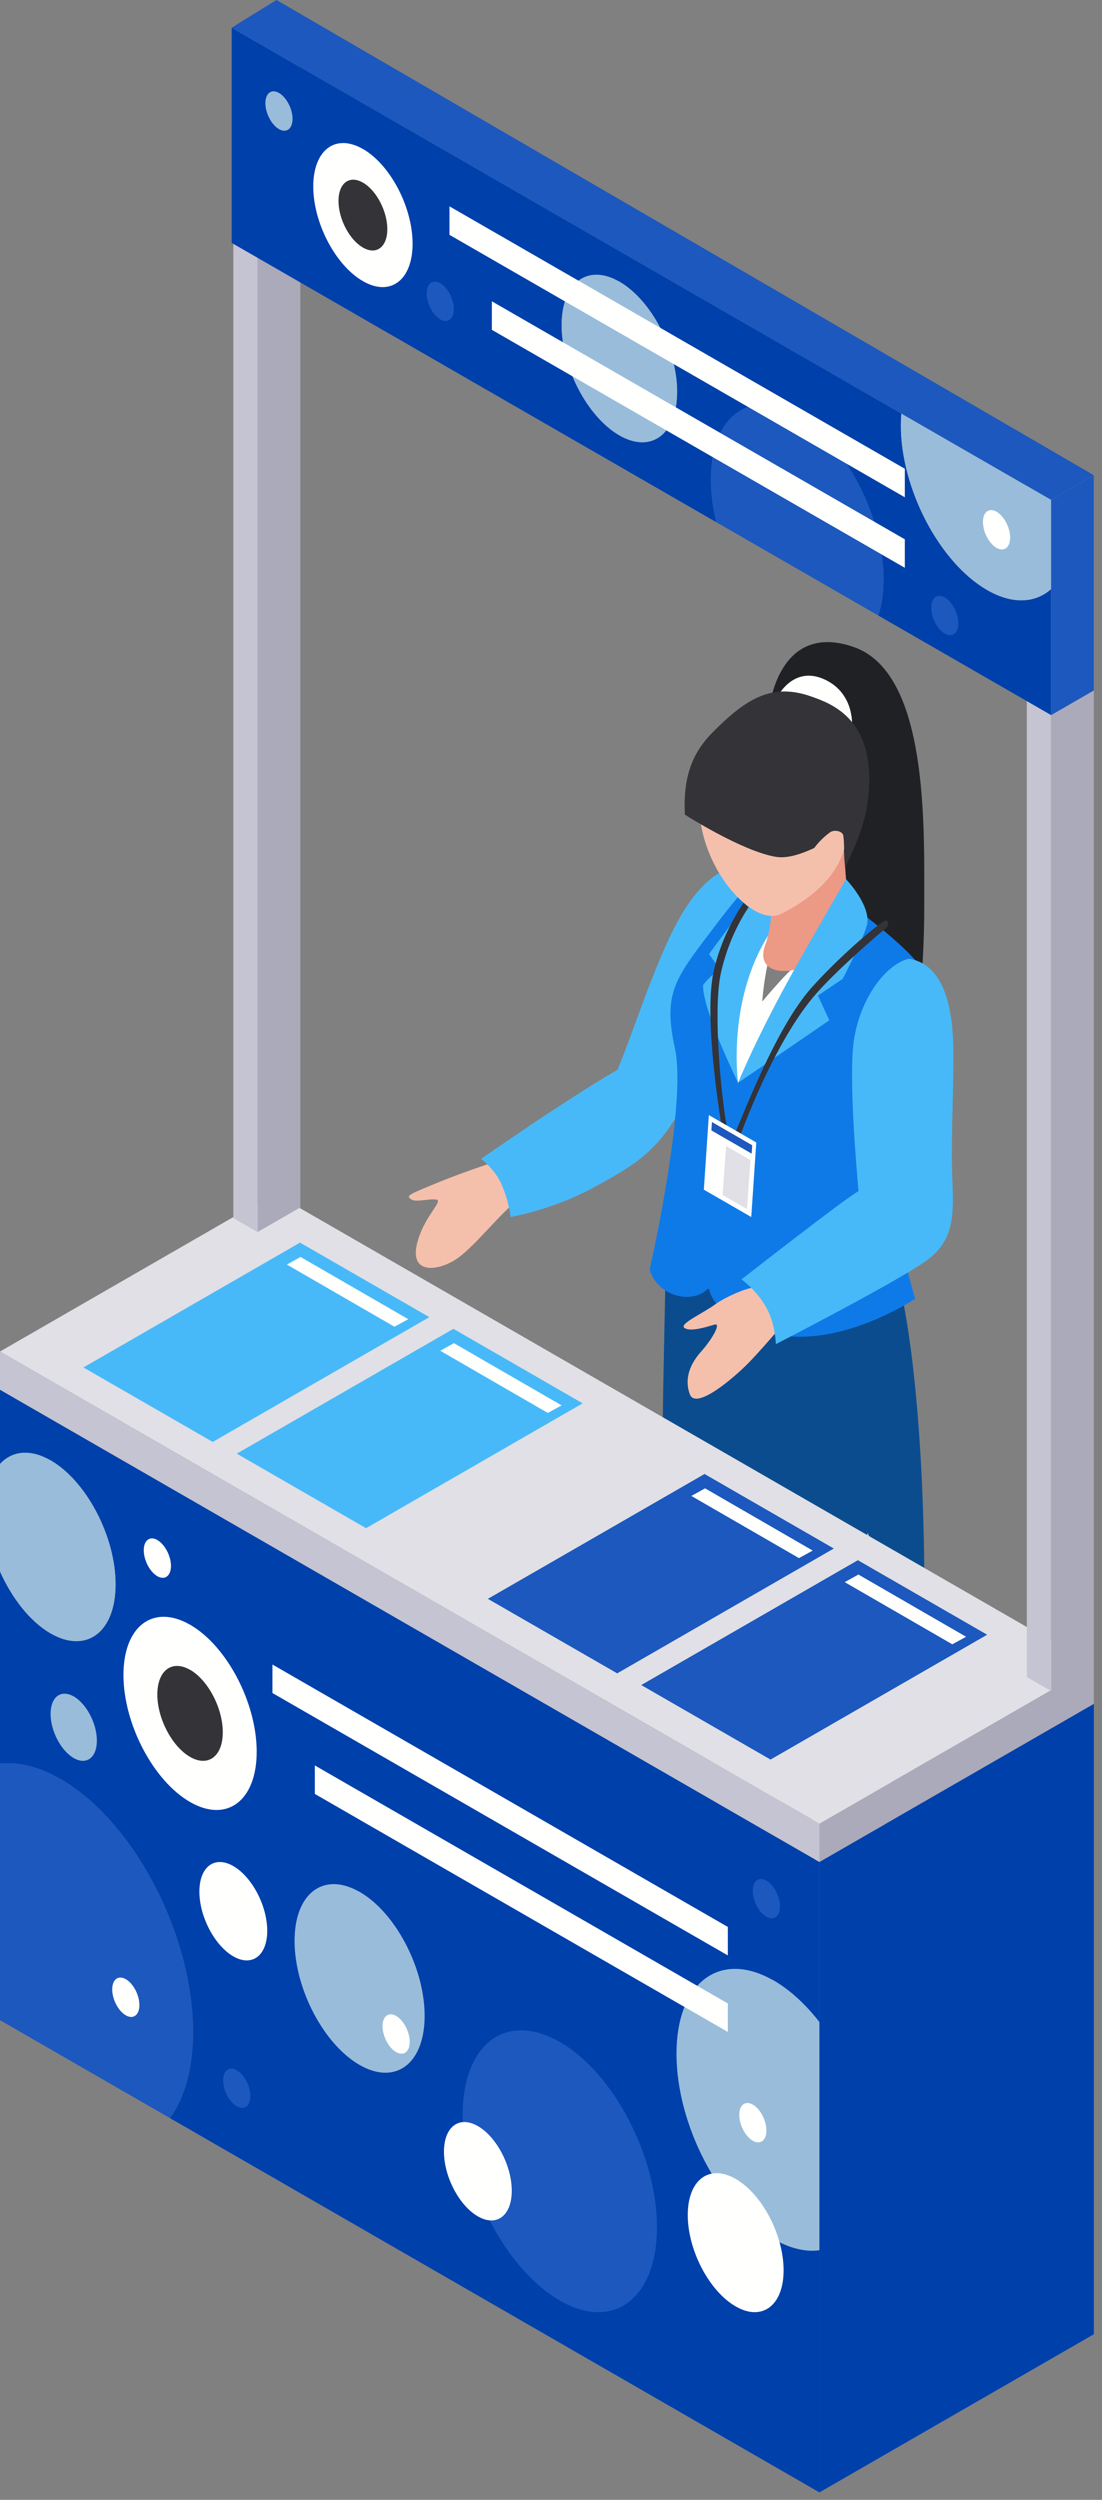 <?xml version="1.0" encoding="UTF-8"?>
<svg width="30px" height="68px" viewBox="0 0 30 68" version="1.1" xmlns="http://www.w3.org/2000/svg" xmlns:xlink="http://www.w3.org/1999/xlink">
    <rect x="0" y="0" width="30" height="68" fill="#808080" stroke="none"/>
    <!-- Generator: Sketch 54.1 (76490) - https://sketchapp.com -->
    <title>Group 13</title>
    <desc>Created with Sketch.</desc>
    <g id="DOLE-LOBBY" stroke="none" stroke-width="1" fill="none" fill-rule="evenodd">
        <g id="Job-Fair-Dashboard-1" transform="translate(-663, -74)">
            <g id="Group-13" transform="translate(663, 74)">
                <path d="M20.944,19.26 C20.944,19.26 21.188,16.885 23.244,17.601 C25.301,18.316 25.155,22.569 25.161,24.588 C25.167,26.606 24.923,28.194 24.923,28.194 C24.923,28.194 20.709,28.36 20.944,19.26" id="Fill-1595" fill="#202124"></path>
                <path d="M13.558,31.578 C13.558,31.578 12.722,31.839 11.919,32.168 C11.116,32.497 11.032,32.529 11.207,32.632 C11.337,32.708 11.7,32.596 11.882,32.632 C12.065,32.669 11.587,33.05 11.381,33.724 C11.083,34.702 11.937,34.589 12.458,34.225 C12.675,34.072 12.962,33.78 13.198,33.527 C13.527,33.175 13.919,32.76 14.131,32.612 C14.496,32.357 14.887,31.725 14.887,31.725 C14.887,31.725 14.206,31.251 13.558,31.578" id="Fill-1596" fill="#F4C0AC"></path>
                <path d="M18.669,40.828 C18.669,40.828 18.96,42.656 18.972,43.473 C18.984,44.291 18.998,44.652 19.177,45.658 C19.345,46.607 19.597,50.414 19.604,51.672 C19.61,52.931 18.836,54.102 18.548,54.556 C18.26,55.01 19.175,55.722 19.87,55.059 C20.565,54.396 20.637,54.266 21.029,54.058 C21.422,53.851 21.712,52.955 21.403,51.963 C21.092,50.971 21.243,49.012 21.573,47.297 C21.903,45.581 21.423,43.401 21.616,42.888 C21.809,42.375 18.669,40.828 18.669,40.828" id="Fill-1597" fill="#EC9986"></path>
                <path d="M18.548,54.556 C18.548,54.556 17.692,55.267 17.407,55.614 C17.121,55.96 18.006,56.471 18.848,56.178 C19.691,55.886 20.383,55.094 21.051,54.498 C21.706,53.914 21.885,53.705 21.853,53.035 C21.837,52.705 21.496,52.358 21.496,52.358 C21.496,52.358 21.287,53.717 20.326,54.286 C19.411,54.829 19.033,54.912 18.548,54.556" id="Fill-1598" fill="#202124"></path>
                <path d="M21.345,42.304 C21.345,42.304 21.447,44.14 21.459,44.958 C21.471,45.775 21.601,46.037 21.844,46.969 C22.087,47.901 22.273,51.889 22.279,53.148 C22.285,54.407 21.511,55.577 21.223,56.031 C20.935,56.486 21.85,57.197 22.545,56.534 C23.24,55.871 23.313,55.742 23.705,55.534 C24.097,55.326 24.388,54.43 24.078,53.438 C23.768,52.446 23.919,50.488 24.248,48.772 C24.578,47.057 24.029,44.866 24.149,44.332 C24.445,43.017 25.156,40.993 24.415,40.55 C23.638,40.085 21.345,42.304 21.345,42.304" id="Fill-1599" fill="#F4C0AC"></path>
                <path d="M21.223,56.031 C21.223,56.031 20.368,56.742 20.082,57.089 C19.796,57.436 20.681,57.946 21.524,57.654 C22.366,57.361 23.058,56.569 23.726,55.973 C24.382,55.389 24.561,55.18 24.528,54.51 C24.512,54.181 24.171,53.833 24.171,53.833 C24.171,53.833 23.962,55.192 23.002,55.761 C22.086,56.305 21.709,56.388 21.223,56.031" id="Fill-1600" fill="#202124"></path>
                <path d="M18.133,33.874 C18.133,33.874 18.092,35.897 18.059,37.579 C18.017,39.646 18.055,42.46 18.055,42.46 C18.055,42.46 20.935,44.592 23.27,43.844 C23.416,43.225 23.616,41.696 23.616,41.696 C23.787,41.997 24.018,43.031 23.927,43.689 C24.459,43.58 25.161,43.043 25.161,43.043 C25.161,43.043 25.202,37.373 24.331,34.295 C23.461,31.217 18.202,32.267 18.133,33.874" id="Fill-1601" fill="#0B4C8F"></path>
                <path d="M25.314,27.208 C25.154,26.095 22.613,24.588 22.613,24.588 C22.613,24.588 22.197,25.827 21.807,26.132 C21.435,26.423 20.814,27.17 20.761,27.233 L20.752,27.232 C20.759,27.109 20.834,26.125 21.22,25.075 C21.342,24.744 21.157,23.778 21.157,23.778 C21.157,23.778 21.003,23.739 20.779,23.699 C20.443,24.07 19.783,25.056 19.424,25.464 C19.078,25.858 18.062,27.223 18.373,28.513 C18.638,29.614 18.777,31.061 18.748,31.604 C18.715,32.228 18.055,34.209 18.055,34.209 C18.055,34.209 19.36,35.5 21.11,35.465 C22.909,35.429 24.182,34.12 24.182,34.12 C24.182,34.12 23.751,31.407 23.809,30.287 C23.809,30.287 25.627,29.379 25.314,27.208" id="Fill-1602" fill="#FFFFFE"></path>
                <path d="M21.294,23.946 C21.294,23.946 19.88,22.529 18.493,24.984 C17.846,26.13 17.28,27.976 16.81,29.101 C16.307,29.385 15.647,29.812 14.967,30.256 C14.369,30.646 13.096,31.522 13.096,31.522 C13.096,31.522 13.479,31.808 13.659,32.229 C13.865,32.711 13.899,33.105 13.899,33.105 C13.899,33.105 15.027,32.913 16.127,32.32 C17.101,31.795 17.479,31.536 17.897,31.08 C19.234,29.624 21.294,23.946 21.294,23.946" id="Fill-1603" fill="#48B9F8"></path>
                <path d="M20.755,24.866 C20.755,24.866 19.22,27.286 20.093,29.454 C19.582,30.829 19.637,34.102 19.489,34.67 C19.246,35.598 17.927,35.393 17.686,34.531 C17.686,34.531 18.71,30.05 18.373,28.513 C18.035,26.977 18.404,26.591 19.453,25.205 C20.502,23.818 20.473,24.078 20.473,24.078 L20.755,24.866" id="Fill-1604" fill="#0E7AE8"></path>
                <path d="M20.473,24.369 C20.067,24.914 19.301,25.953 19.301,25.953 L19.602,26.373 C19.602,26.373 19.355,26.507 19.139,26.797 C19.131,27.496 20.093,29.454 20.093,29.454 C20.093,29.454 19.784,27.263 20.907,25.454 C21.271,24.866 21.058,24.859 21.058,24.859 C21.058,24.859 20.663,24.347 20.473,24.369" id="Fill-1605" fill="#48B9F8"></path>
                <path d="M21.175,18.937 C21.175,18.937 21.596,18.108 22.425,18.472 C23.255,18.836 23.195,19.718 23.195,19.718 L21.175,18.937" id="Fill-1606" fill="#FFFFFE"></path>
                <path d="M21.041,23.927 C21.041,23.927 21.056,25.035 20.859,25.627 C20.473,26.544 21.563,26.529 21.932,26.234 C22.768,25.566 23.103,24.914 23.103,24.914 L22.887,21.912 L21.041,23.927" id="Fill-1607" fill="#EC9986"></path>
                <path d="M22.175,19.971 C21.422,19.454 19.692,19.36 19.15,21.164 C18.583,23.056 20.383,25.297 21.263,24.859 C21.756,24.613 22.746,24.034 22.996,23.041 C23.278,21.922 22.76,20.372 22.175,19.971" id="Fill-1608" fill="#F4C0AC"></path>
                <path d="M22.959,22.736 C22.996,23.041 22.963,23.266 23.007,23.592 C23.373,22.84 23.625,22.237 23.661,21.367 C23.735,19.536 22.628,19.138 22.097,18.95 C21.035,18.572 20.336,18.975 19.399,19.922 C18.835,20.493 18.595,21.145 18.644,22.159 C18.644,22.159 20.213,23.164 21.134,23.309 C21.45,23.358 21.845,23.218 22.165,23.067 C22.291,22.9 22.425,22.766 22.595,22.641 C22.708,22.559 22.943,22.604 22.959,22.736" id="Fill-1609" fill="#333338"></path>
                <path d="M23.117,24.588 C23.117,24.588 21.703,27.449 20.093,29.454 C19.551,30.533 19.459,32.083 19.384,33.496 C19.306,34.986 18.9,35.327 20.422,36.068 C22.395,37.028 24.913,35.327 24.913,35.327 C24.913,35.327 24.073,32.512 24.219,31.644 C24.365,30.776 25.461,26.988 25.105,26.373 C24.75,25.758 23.117,24.588 23.117,24.588" id="Fill-1610" fill="#0E7AE8"></path>
                <path d="M23.031,23.914 C23.031,23.914 21.951,25.785 21.601,26.413 C20.584,28.234 20.093,29.454 20.093,29.454 L22.576,27.754 L22.267,27.081 L22.942,26.626 C22.942,26.626 23.578,25.395 23.612,25.106 C23.674,24.584 23.031,23.914 23.031,23.914" id="Fill-1611" fill="#48B9F8"></path>
                <path d="M24.013,25.088 C23.594,25.392 22.768,26.115 22.103,26.855 C21.06,28.016 20.145,30.588 19.889,31.094 C19.684,30.502 19.382,27.588 19.622,26.483 C19.799,25.671 20.126,25.06 20.38,24.674 L20.241,24.558 C19.961,24.978 19.601,25.628 19.425,26.44 C19.115,27.861 19.746,31.298 19.781,31.39 L19.869,31.613 L19.967,31.396 C19.975,31.379 20.953,28.437 22.255,26.989 C22.903,26.268 23.98,25.36 24.136,25.23 C24.205,25.173 24.214,24.943 24.013,25.088" id="Fill-1612" fill="#333338"></path>
                <polyline id="Fill-1613" fill="#FFFFFE" points="19.297 30.332 19.161 32.359 19.161 32.361 20.452 33.105 20.588 31.076 19.297 30.332"></polyline>
                <polyline id="Fill-1614" fill="#1c58bd" points="19.381 30.521 19.366 30.749 20.463 31.381 20.478 31.153 19.381 30.521"></polyline>
                <polyline id="Fill-1615" fill="#E0E0E6" points="19.767 31.174 19.671 32.506 20.335 32.888 20.431 31.557 19.767 31.174"></polyline>
                <path d="M21.294,34.67 C21.294,34.67 20.934,34.919 20.451,35.033 C20.093,35.117 19.649,35.352 19.492,35.466 C19.109,35.745 18.467,36.017 18.638,36.126 C18.808,36.236 19.261,36.086 19.451,36.031 C19.642,35.976 19.394,36.422 19.09,36.761 C18.801,37.083 18.616,37.491 18.781,37.929 C18.945,38.365 19.985,37.476 20.382,37.068 C20.875,36.563 21.601,35.676 21.601,35.676 L21.294,34.67" id="Fill-1616" fill="#F4C0AC"></path>
                <path d="M25.917,31.786 C25.895,30.791 25.967,29.569 25.951,28.482 C25.934,27.377 25.683,26.226 24.741,26.077 C24.073,26.25 23.404,27.208 23.244,28.31 C23.104,29.272 23.308,31.708 23.373,32.4 C23.011,32.594 20.186,34.802 20.186,34.802 C20.186,34.802 20.657,35.134 20.916,35.676 C21.113,36.09 21.121,36.563 21.121,36.563 C21.121,36.563 24.263,34.95 25.176,34.323 C26.088,33.695 25.941,32.872 25.917,31.786" id="Fill-1617" fill="#48B9F8"></path>
                <polyline id="Fill-1618" fill="#E0E0E6" points="22.307 49.608 -7.81597009e-14 36.764 7.47 32.462 29.778 45.308 22.307 49.608"></polyline>
                <polyline id="Fill-1619" fill="#C4C4D2" points="-3.19744231e-14 36.764 -3.19744231e-14 37.805 22.307 50.65 22.307 49.608 -3.19744231e-14 36.764"></polyline>
                <polyline id="Fill-1620" fill="#AAAABB" points="29.778 45.308 29.778 46.349 22.307 50.65 22.307 49.608 29.778 45.308"></polyline>
                <path d="M1.642,48.386 L1.579,48.353 C1.01,48.039 0.476,47.923 1.09245946e-13,47.973 L1.09245946e-13,54.952 L4.627,57.616 C5.023,57.073 5.255,56.275 5.255,55.27 C5.255,52.617 3.638,49.534 1.642,48.386" id="Fill-1621" fill="#1c58bd"></path>
                <path d="M-3.19744231e-14,37.805 L-3.19744231e-14,39.821 C0.319,39.476 0.799,39.405 1.345,39.707 L1.376,39.722 C2.354,40.285 3.147,41.796 3.147,43.096 C3.147,44.397 2.354,44.994 1.376,44.431 C0.817,44.109 0.325,43.474 -3.19744231e-14,42.749 L-3.19744231e-14,47.973 C0.476,47.923 1.01,48.039 1.579,48.353 L1.642,48.386 C3.638,49.534 5.255,52.617 5.255,55.27 C5.255,56.275 5.023,57.073 4.627,57.616 L22.307,67.797 L22.307,50.65 L-3.19744231e-14,37.805" id="Fill-1622" fill="#0040ab"></path>
                <path d="M1.376,44.431 C2.354,44.994 3.147,44.397 3.147,43.096 C3.147,41.796 2.354,40.285 1.376,39.722 L1.345,39.707 C0.799,39.405 0.319,39.476 -9.76996262e-15,39.821 L-9.76996262e-15,42.749 C0.325,43.474 0.817,44.109 1.376,44.431" id="Fill-1623" fill="#99BCDA"></path>
                <path d="M21.061,53.871 L21.014,53.847 C19.575,53.052 18.416,53.944 18.416,55.866 C18.416,57.809 19.6,60.065 21.061,60.907 C22.522,61.748 23.707,60.855 23.707,58.912 C23.707,56.969 22.522,54.712 21.061,53.871" id="Fill-1624" fill="#99BCDA"></path>
                <path d="M15.239,55.542 L15.193,55.518 C13.753,54.723 12.594,55.615 12.594,57.537 C12.594,59.48 13.778,61.737 15.239,62.578 C16.701,63.419 17.885,62.526 17.885,60.584 C17.885,58.64 16.701,56.383 15.239,55.542" id="Fill-1625" fill="#1c58bd"></path>
                <path d="M9.789,51.461 L9.758,51.446 C8.794,50.913 8.019,51.51 8.019,52.796 C8.019,54.096 8.811,55.607 9.789,56.17 C10.767,56.733 11.56,56.135 11.56,54.835 C11.56,53.534 10.767,52.024 9.789,51.461" id="Fill-1626" fill="#99BCDA"></path>
                <polyline id="Fill-1627" fill="#FFFFFE" points="7.417 45.278 7.417 46.053 19.814 53.191 19.814 52.416 7.417 45.278"></polyline>
                <polyline id="Fill-1628" fill="#FFFFFE" points="8.571 48.023 8.571 48.798 19.814 55.272 19.814 54.497 8.571 48.023"></polyline>
                <polyline id="Fill-1629" fill="#0040ab" points="29.778 46.349 29.778 63.495 22.307 67.797 22.307 50.65 29.778 46.349"></polyline>
                <path d="M5.175,44.195 L5.143,44.178 C4.156,43.633 3.361,44.244 3.361,45.562 C3.361,46.893 4.173,48.441 5.175,49.018 C6.176,49.594 6.988,48.982 6.988,47.65 C6.988,46.318 6.176,44.771 5.175,44.195" id="Fill-1630" fill="#FFFFFE"></path>
                <path d="M3.425,53.836 L3.418,53.833 C3.217,53.722 3.055,53.847 3.055,54.115 C3.055,54.387 3.22,54.703 3.425,54.82 C3.629,54.938 3.795,54.813 3.795,54.541 C3.795,54.27 3.629,53.954 3.425,53.836" id="Fill-1631" fill="#FFFFFE"></path>
                <path d="M4.283,41.891 L4.277,41.887 C4.076,41.776 3.914,41.901 3.914,42.17 C3.914,42.442 4.079,42.757 4.283,42.875 C4.488,42.992 4.654,42.868 4.654,42.596 C4.654,42.324 4.488,42.009 4.283,41.891" id="Fill-1632" fill="#FFFFFE"></path>
                <path d="M2.007,46.145 L1.996,46.14 C1.653,45.951 1.377,46.163 1.377,46.621 C1.377,47.084 1.659,47.622 2.007,47.822 C2.355,48.023 2.637,47.81 2.637,47.347 C2.637,46.884 2.355,46.346 2.007,46.145" id="Fill-1633" fill="#99BCDA"></path>
                <path d="M10.784,54.836 L10.778,54.833 C10.576,54.722 10.414,54.847 10.414,55.115 C10.414,55.387 10.58,55.702 10.784,55.82 C10.988,55.938 11.154,55.813 11.154,55.541 C11.154,55.27 10.988,54.954 10.784,54.836" id="Fill-1634" fill="#FFFFFE"></path>
                <path d="M6.445,56.312 L6.439,56.308 C6.237,56.197 6.075,56.322 6.075,56.591 C6.075,56.863 6.241,57.178 6.445,57.296 C6.65,57.413 6.815,57.289 6.815,57.017 C6.815,56.745 6.65,56.43 6.445,56.312" id="Fill-1635" fill="#1c58bd"></path>
                <path d="M20.864,51.156 L20.858,51.152 C20.656,51.041 20.494,51.166 20.494,51.435 C20.494,51.706 20.66,52.022 20.864,52.14 C21.069,52.257 21.235,52.132 21.235,51.861 C21.235,51.589 21.069,51.273 20.864,51.156" id="Fill-1636" fill="#1c58bd"></path>
                <path d="M20.494,57.248 L20.488,57.245 C20.287,57.134 20.125,57.259 20.125,57.527 C20.125,57.799 20.29,58.114 20.494,58.232 C20.699,58.35 20.864,58.225 20.864,57.953 C20.864,57.682 20.699,57.366 20.494,57.248" id="Fill-1637" fill="#FFFFFE"></path>
                <path d="M13.009,57.833 L12.993,57.824 C12.49,57.547 12.086,57.858 12.086,58.529 L12.086,58.53 C12.086,59.207 12.499,59.995 13.009,60.289 C13.519,60.583 13.932,60.271 13.932,59.592 C13.932,58.915 13.519,58.126 13.009,57.833" id="Fill-1638" fill="#FFFFFE"></path>
                <path d="M20.027,59.269 L20.004,59.257 C19.294,58.865 18.723,59.305 18.723,60.252 C18.723,61.21 19.306,62.323 20.027,62.738 C20.748,63.154 21.332,62.713 21.332,61.755 C21.332,60.797 20.748,59.684 20.027,59.269" id="Fill-1639" fill="#FFFFFE"></path>
                <path d="M6.351,50.76 L6.335,50.751 C5.833,50.474 5.428,50.785 5.428,51.456 L5.428,51.456 C5.428,52.134 5.842,52.922 6.351,53.216 C6.861,53.509 7.275,53.198 7.275,52.519 C7.275,51.842 6.861,51.054 6.351,50.76" id="Fill-1640" fill="#FFFFFE"></path>
                <path d="M5.175,45.421 L5.159,45.414 C4.674,45.146 4.283,45.446 4.283,46.093 C4.283,46.748 4.683,47.508 5.175,47.791 C5.667,48.074 6.065,47.774 6.065,47.12 C6.065,46.465 5.667,45.705 5.175,45.421" id="Fill-1641" fill="#333338"></path>
                <polyline id="Fill-1642" fill="#48B9F8" points="5.791 39.223 11.688 35.828 8.168 33.801 2.271 37.197 5.791 39.223"></polyline>
                <polyline id="Fill-1643" fill="#FFFFFE" points="10.738 36.089 11.114 35.884 8.182 34.191 7.81 34.398 10.738 36.089"></polyline>
                <polyline id="Fill-1644" fill="#48B9F8" points="9.965 41.569 15.862 38.173 12.343 36.146 6.445 39.542 9.965 41.569"></polyline>
                <polyline id="Fill-1645" fill="#FFFFFE" points="14.913 38.434 15.289 38.229 12.357 36.536 11.985 36.743 14.913 38.434"></polyline>
                <polyline id="Fill-1646" fill="#1c58bd" points="16.802 45.518 22.699 42.122 19.18 40.095 13.282 43.491 16.802 45.518"></polyline>
                <polyline id="Fill-1647" fill="#FFFFFE" points="21.75 42.383 22.125 42.178 19.194 40.485 18.821 40.692 21.75 42.383"></polyline>
                <polyline id="Fill-1648" fill="#1c58bd" points="20.976 47.863 26.873 44.467 23.354 42.44 17.457 45.836 20.976 47.863"></polyline>
                <polyline id="Fill-1649" fill="#FFFFFE" points="25.925 44.728 26.3 44.523 23.369 42.83 22.996 43.037 25.925 44.728"></polyline>
                <polyline id="Fill-1674" fill="#AAAABB" points="29.778 12.898 28.615 13.568 28.615 45.999 29.778 45.329 29.778 12.898"></polyline>
                <polyline id="Fill-1675" fill="#C4C4D2" points="27.953 13.188 27.953 45.618 28.615 45.999 28.615 13.568 27.953 13.188"></polyline>
                <polyline id="Fill-1676" fill="#AAAABB" points="8.176 0.413 7.012 1.083 7.012 33.513 8.176 32.843 8.176 0.413"></polyline>
                <polyline id="Fill-1677" fill="#C4C4D2" points="6.352 0.702 6.352 33.132 7.012 33.513 7.012 1.083 6.352 0.702"></polyline>
                <path d="M16.861,11.843 C15.993,11.343 15.289,10.001 15.289,8.846 C15.289,7.704 15.977,7.173 16.833,7.646 L16.861,7.66 C17.73,8.161 18.434,9.502 18.434,10.658 C18.434,11.812 17.73,12.343 16.861,11.843 Z M26.873,16.051 C25.576,15.303 24.524,13.299 24.524,11.573 C24.524,11.46 24.529,11.353 24.537,11.249 L6.307,0.752 L6.307,6.607 L19.501,14.205 C19.41,13.82 19.353,13.432 19.353,13.057 C19.353,11.35 20.383,10.558 21.661,11.264 L21.703,11.285 C23,12.032 24.053,14.037 24.053,15.763 C24.053,16.137 24.001,16.464 23.911,16.744 L28.615,19.452 L28.615,16.022 C28.185,16.406 27.565,16.448 26.873,16.051 L26.873,16.051 Z" id="Fill-1678" fill="#0040ab"></path>
                <path d="M24.537,11.249 C24.529,11.353 24.524,11.46 24.524,11.573 C24.524,13.299 25.576,15.303 26.873,16.051 C27.565,16.448 28.185,16.406 28.615,16.022 L28.615,13.597 L24.537,11.249" id="Fill-1679" fill="#99BCDA"></path>
                <path d="M21.703,11.285 L21.661,11.264 C20.383,10.558 19.353,11.35 19.353,13.057 C19.353,13.432 19.41,13.82 19.501,14.205 L23.911,16.744 C24.001,16.464 24.053,16.137 24.053,15.763 C24.053,14.037 23,12.032 21.703,11.285" id="Fill-1680" fill="#1c58bd"></path>
                <path d="M16.861,7.66 L16.833,7.646 C15.977,7.173 15.289,7.704 15.289,8.846 C15.289,10.001 15.993,11.343 16.861,11.843 C17.73,12.343 18.434,11.812 18.434,10.658 C18.434,9.502 17.73,8.161 16.861,7.66" id="Fill-1681" fill="#99BCDA"></path>
                <polyline id="Fill-1682" fill="#1c58bd" points="29.778 12.927 28.615 13.597 28.615 19.452 29.778 18.782 29.778 12.927"></polyline>
                <polyline id="Fill-1683" fill="#1c58bd" points="6.307 0.752 7.527 5.68434189e-14 29.778 12.927 28.615 13.597 6.307 0.752"></polyline>
                <path d="M9.88,4.052 L9.856,4.04 C9.12,3.633 8.528,4.089 8.528,5.072 C8.528,6.065 9.133,7.218 9.88,7.648 C10.627,8.078 11.232,7.622 11.232,6.629 C11.232,5.636 10.627,4.482 9.88,4.052" id="Fill-1684" fill="#FFFFFE"></path>
                <path d="M9.88,4.967 L9.868,4.961 C9.507,4.761 9.215,4.985 9.215,5.468 C9.215,5.956 9.513,6.523 9.88,6.734 C10.247,6.945 10.544,6.721 10.544,6.233 C10.544,5.745 10.247,5.178 9.88,4.967" id="Fill-1685" fill="#333338"></path>
                <polyline id="Fill-1686" fill="#FFFFFE" points="12.236 5.613 12.236 6.388 24.632 13.527 24.632 12.751 12.236 5.613"></polyline>
                <polyline id="Fill-1687" fill="#FFFFFE" points="13.39 8.196 13.39 8.972 24.632 15.445 24.632 14.67 13.39 8.196"></polyline>
                <path d="M25.72,16.251 L25.713,16.248 C25.512,16.137 25.351,16.262 25.351,16.531 C25.351,16.802 25.516,17.118 25.72,17.235 C25.924,17.353 26.09,17.228 26.09,16.956 C26.09,16.685 25.924,16.369 25.72,16.251" id="Fill-1688" fill="#1c58bd"></path>
                <path d="M27.129,13.919 L27.123,13.916 C26.921,13.804 26.759,13.929 26.759,14.198 C26.759,14.47 26.925,14.785 27.129,14.903 C27.333,15.02 27.499,14.895 27.499,14.624 C27.499,14.352 27.333,14.037 27.129,13.919" id="Fill-1689" fill="#FFFFFE"></path>
                <path d="M11.985,7.704 L11.978,7.701 C11.777,7.589 11.615,7.714 11.615,7.983 C11.615,8.255 11.78,8.57 11.985,8.688 C12.189,8.805 12.355,8.681 12.355,8.409 C12.355,8.137 12.189,7.822 11.985,7.704" id="Fill-1690" fill="#1c58bd"></path>
                <path d="M7.594,2.528 L7.588,2.525 C7.386,2.413 7.225,2.538 7.225,2.807 C7.225,3.078 7.39,3.394 7.594,3.512 C7.798,3.63 7.964,3.504 7.964,3.233 C7.964,2.961 7.798,2.645 7.594,2.528" id="Fill-1691" fill="#99BCDA"></path>
            </g>
        </g>
    </g>
</svg>